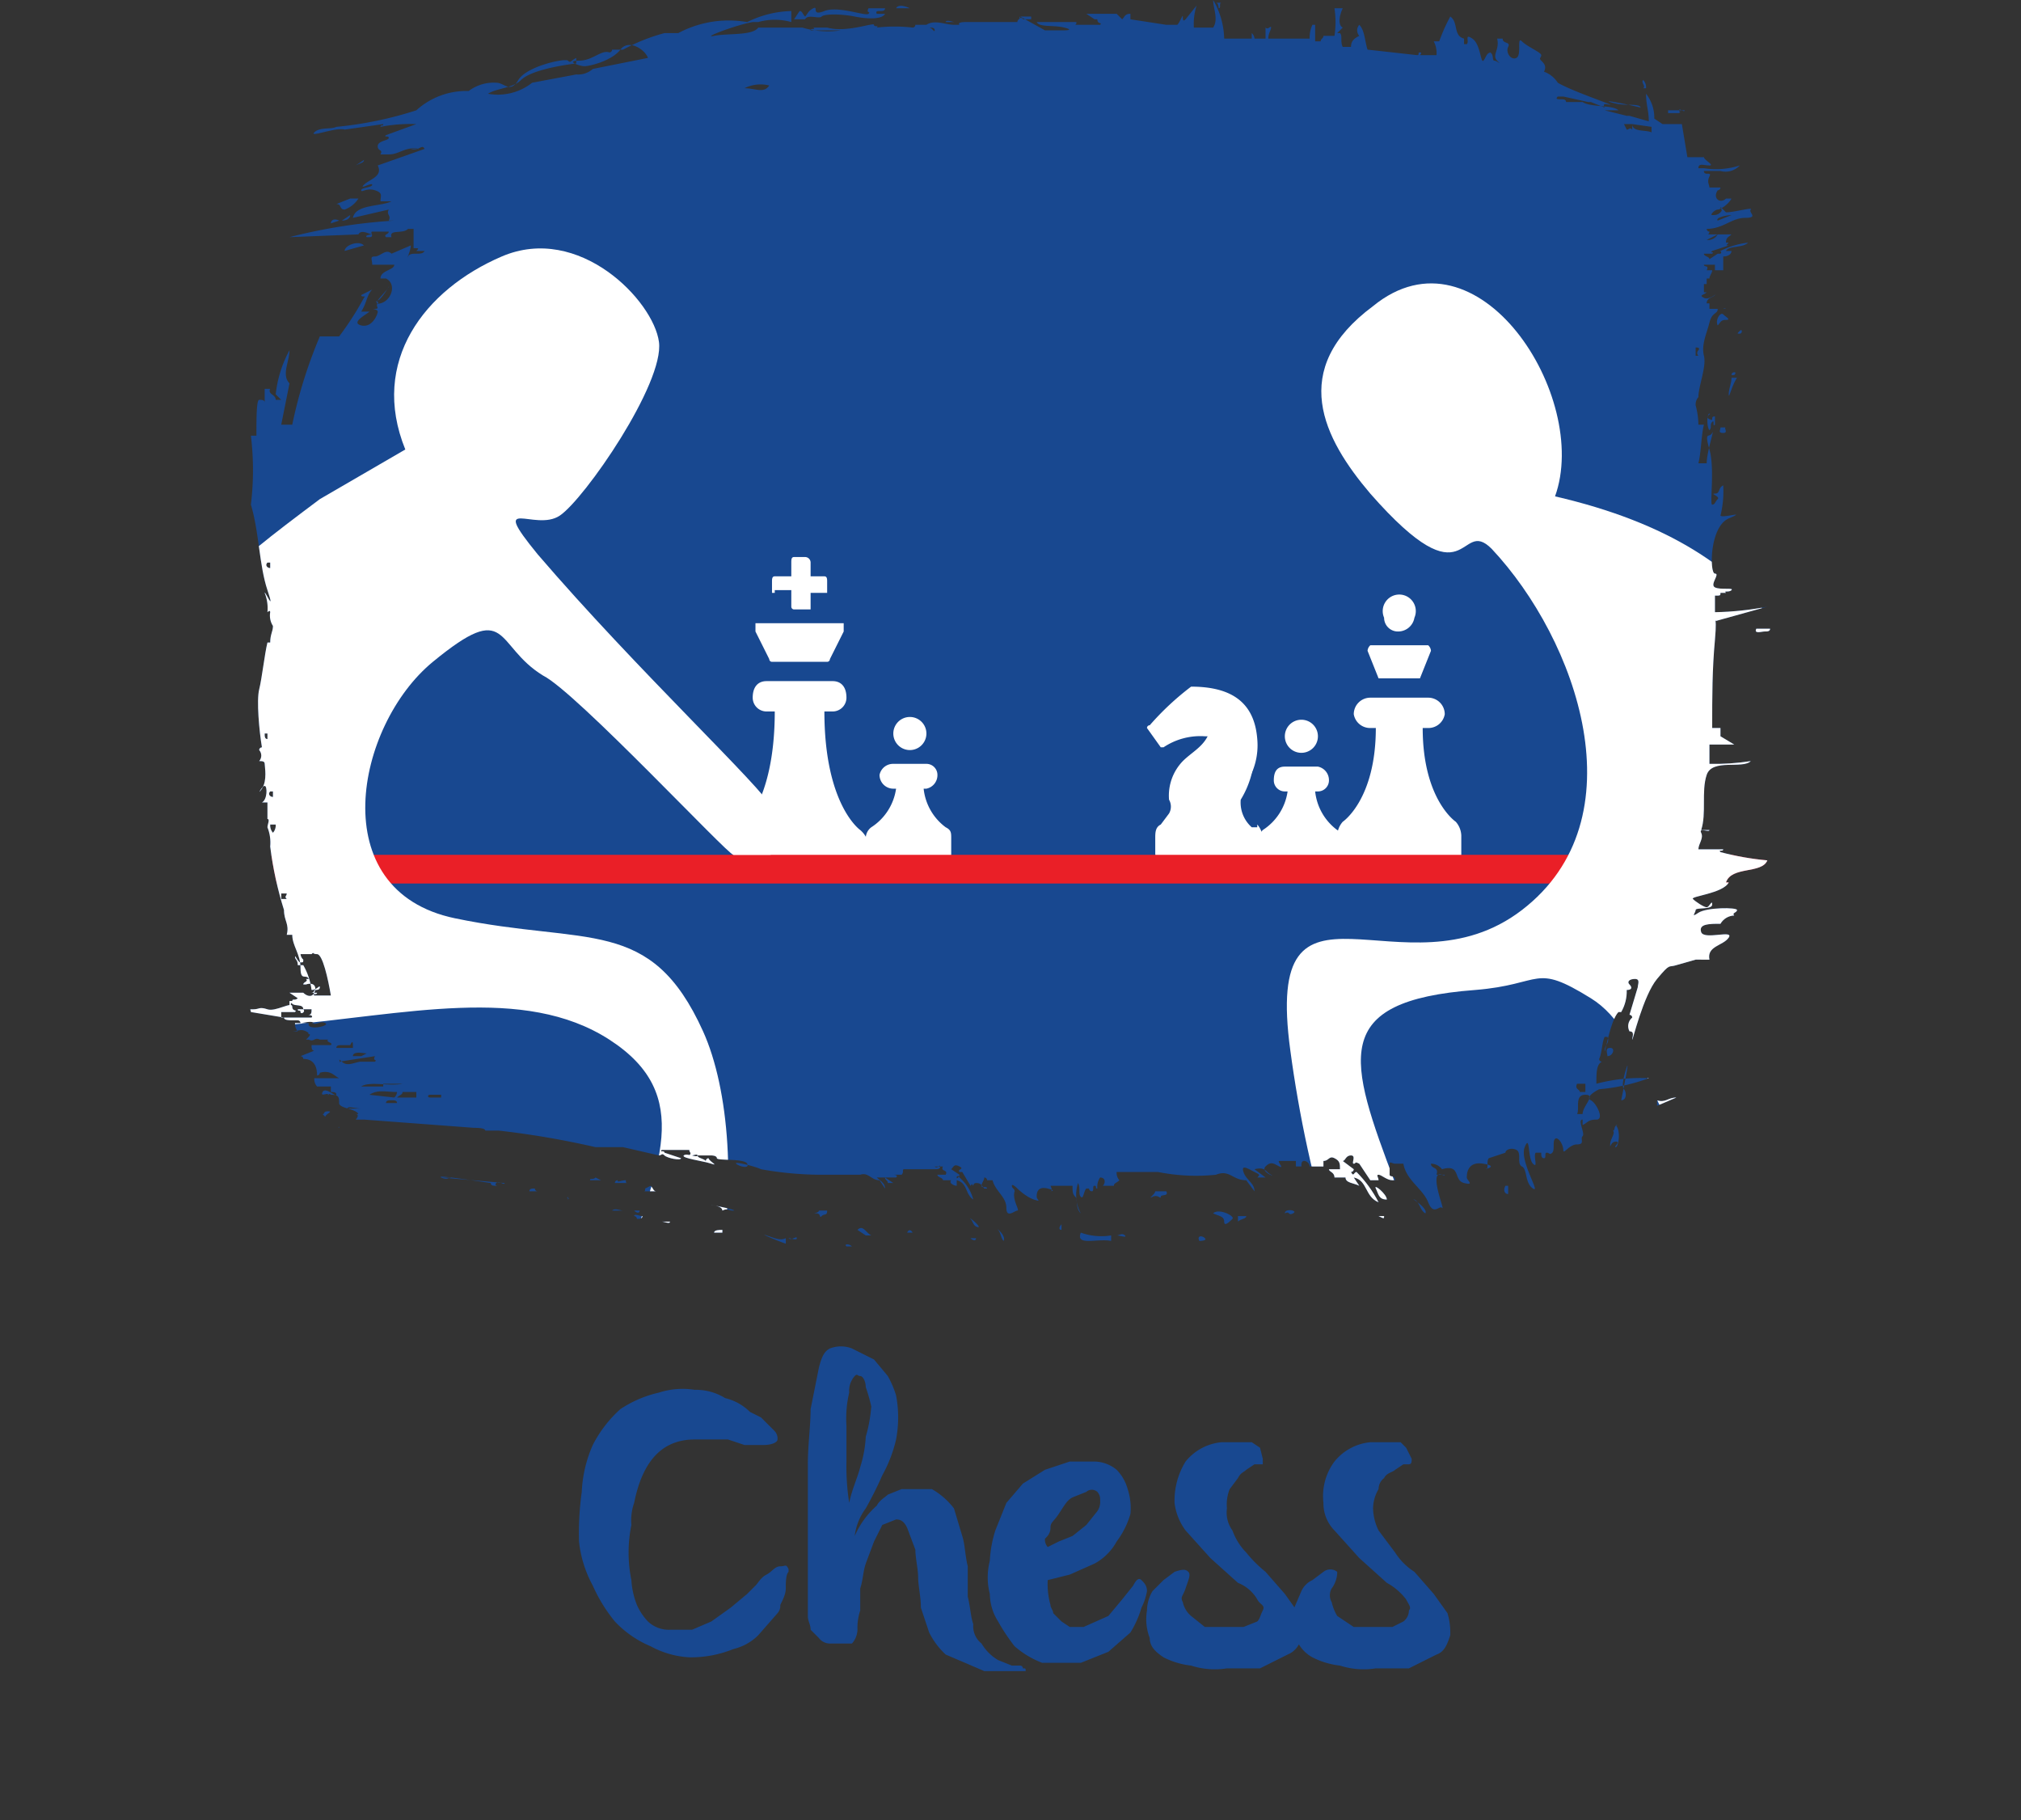 <?xml version="1.0" encoding="UTF-8"?>
<svg xmlns="http://www.w3.org/2000/svg" xmlns:xlink="http://www.w3.org/1999/xlink" id="Layer_1" data-name="Layer 1" viewBox="0 0 73.3 66">
  <rect x="0" y="0" width="73.3" height="66" fill="#333333" stroke="none"/>
  <defs>
    <style>.cls-1{fill:none;clip-rule:evenodd;}.cls-2,.cls-7{fill:#184890;}.cls-2,.cls-4{fill-rule:evenodd;}.cls-3{clip-path:url(#clip-path);}.cls-4,.cls-6{fill:#fff;}.cls-5{fill:#ea1f27;}</style>
    <clipPath id="clip-path">
      <path class="cls-1" d="M42.3,43.2c.1.2-.2.1-.2.2s-.1-.1-.3,0,.1-.1.1-.2Zm9.4.8c-.2-.1-.2-.4-.4-.5S51.8,43.8,51.7,44Zm-1.4-.5c-.3,0-.3-.2-.4-.4S50.3,43.3,50.3,43.5Zm7.1-3.1h-.2c.1-.2-.1-.7.3-.7S57.4,40.1,57.4,40.4Zm.1-1.1v.3h-.2c0-.1-.2-.1-.1-.3Zm.8-1c0-.1-.1-.3.1-.3S58.5,38.3,58.3,38.3ZM9.8,20.4v.2c-.1,0-.2-.1-.1-.2Zm53.9,2.4c-.1.2.2.1.3.1s.2,0,.2-.1ZM60.1,39.9v.2l.7-.3C60.5,39.8,60.4,40,60.1,39.9ZM58.5,41c.1.1-.1.3-.1.5s0-.1.2-.1-.1.2,0,.2.2-.6,0-.8h.1C58.5,40.8,58.6,41,58.5,41ZM13.2,5.8l-.3.2C13.1,5.9,13.2,5.9,13.2,5.8ZM27.9,3.1c-.2.3-.5.1-.9.1A1.3,1.3,0,0,1,27.9,3.1ZM62,15.6c.1-.1,0-.2.1-.3s0,.2.1.1v-.3c-.2,0,0,.2-.2.1s.1-.2,0-.2S61.9,15.5,62,15.6ZM58.8,39.9c.2,0,.2-.3.1-.4s0-.5.1-.8S58.9,39.4,58.8,39.9ZM54.6,43c-.1.2,0,.3.1.3V43Zm-4.4,1.1H50C50.2,44.2,50.2,44.2,50.2,44.1ZM46.6,44c.2-.1.1.1.3,0S46.6,43.8,46.6,44Zm-1.4.1h-.3v.2C45,44.2,45.2,44.2,45.2,44.1ZM44,44c.2.1.4.1.4.3s.2,0,.3-.1S44.2,43.8,44,44Zm-.5,1s.3,0,.2-.1S43.4,44.8,43.5,45Zm-3-.2h0c.1,0,.4.1.3,0S40.6,44.8,40.5,44.8Zm-.2.2v-.2a2.2,2.2,0,0,1-1.1-.1C39,45.2,39.8,44.9,40.3,45ZM34.3.8h.3C34.6.8,34.3.7,34.3.8ZM32.5.3H33C33,.3,32.6.1,32.5.3ZM29.2.6c-.1-.1-.1-.2-.2-.2l-.2.3h.4c.1-.2.5,0,.6-.1s.7-.1,1.2,0,1,.1,1.1-.1h-.3c-.1-.2.3,0,.3-.2h-.6c-.1.2.1.1,0,.2S30.4.2,29.9.4s-.2-.2-.4-.1S29.3.5,29.2.6ZM12.5,9.1l.7-.2C13,8.7,12.5,8.9,12.5,9.1Zm.2-1.3-.3.2C12.6,8,12.7,7.9,12.7,7.8Zm.3-.6h-.3l-.5.2c.2,0,.1.2.3.2A1,1,0,0,0,13,7.2Zm7.6,36.2c-.1.1.1,0,0,.1h0ZM11,36.6h-.2c0,.1.1,0,.1.1S11.1,36.7,11,36.6Zm19,7.3c0,.2-.1.1-.2.2s0-.1-.2-.1.1,0,.1-.1ZM36.4,45c-.1-.1-.1-.3-.2-.4S36.5,44.8,36.4,45Zm-.9-.5c-.2,0-.2-.2-.3-.3S35.5,44.4,35.5,44.5ZM23.6,43c.1.1.1.2.2.2h-.5c.1,0,.1,0,.1-.1Zm-1.3,0Zm.4-.2c0,.1,0,.1.1.1h-.5a.1.1,0,0,1,.1-.1C22.4,42.9,22.5,42.8,22.7,42.8Zm-.9,0h-.4c0-.1.1,0,.2-.1Zm-9.5-2c0,.1,0,.1-.1.1h.1Zm-.6-.4h0c.1,0,0-.1.2-.1s-.1.1-.1.2Zm.9-.2c0-.1.3,0,.5,0Zm1.8-.2H14c0-.1.1-.1.2-.1S14.4,39.9,14.4,40Zm-1-.3h0c.3-.2.6-.1,1-.1a.3.3,0,0,1-.1.2Zm1.7.1h-.7c.1-.1.2-.1.2-.2h.5Zm.9,0h-.4c-.1,0-.1-.1,0-.1H16Zm.6-.1Zm-2.7-.3h-.8c.3-.2,1,0,1.5-.1h-.7Zm.8-.2h0Zm-1.1-.7h-.5c-.2,0-.5.2-.7,0s0,.1-.1,0h0l1.3-.2C13.5,38.5,13.7,38.4,13.6,38.5Zm-.5-.2h-.3c0-.2.4-.1.5-.1Zm-.3-.3h-.6c0-.1.1-.1.2-.1h.3C12.8,37.7,12.8,37.8,12.8,38Zm-1.5-3.4c.1-.1,0,0,.2,0s.4.9.5,1.5h-.6c-.1-.1.1,0,.1-.1h-.2a.1.1,0,0,0,.1-.1c.1,0,.2,0,.2-.1s-.1.1-.3.1a2.4,2.4,0,0,0-.3-.9h-.2c0-.2-.1-.2-.1-.3s.1.2.2.2.1,0,.1-.1a.3.3,0,0,1-.1-.2H11Zm-.9-2.2c0,.1-.1.1,0,.2h-.2v-.2ZM10,29.9a.4.4,0,0,1-.1.3.4.4,0,0,1-.1-.3Zm-.1-1.2v.2c-.1,0-.2-.1-.1-.2Zm-.2-2.1v.2c-.1,0-.1-.1-.1-.2ZM38.5,44.4c-.1.1-.1.2,0,.2v-.2Zm-3.1.5h-.2C35.3,45,35.4,45,35.4,44.9Zm-2.5-.2h.2S33,44.5,32.9,44.7Zm-1,0h0Zm-.8-.1.3.2h.2C31.4,44.7,31.3,44.4,31.1,44.6Zm-.4.6h.2C30.8,45.1,30.6,45.1,30.7,45.2Zm-2.1-.3h0c.1,0,.3.1.3,0S28.7,45,28.6,44.9Zm-.1.2v-.2c-.2.1-.4,0-.7-.1S28.2,45,28.5,45.1Zm-2.3-.5c-.1,0-.3,0-.3.1h.3Zm0-.7c.2-.1.2,0,.4,0s-.7-.2-.8-.2S26.2,43.7,26.2,43.9Zm-1.9.4H24C24.1,44.3,24.3,44.4,24.3,44.3Zm-1.1-.4H23C23.1,44,23.2,44,23.2,43.9Zm.1.2c-.1,0-.3-.1-.3,0a.1.1,0,0,1,.1.1C23.2,44.2,23.3,44.2,23.3,44.1Zm-1.1-.2h.4C22.5,43.9,22.3,43.8,22.2,43.9Zm-2.8-.8c-.1,0-.2,0-.2.1h.3A.1.1,0,0,1,19.4,43.1Zm-.9-.1h.4C18.9,43,18.7,43,18.5,43Zm-.7-.1c0,.1.1.1.2.1s-.1,0,0-.1.3.1.3,0L16,42.7h.4c-.1,0-.2.1-.4,0S17.1,42.8,17.8,42.9ZM44.2.3c.1,0,0-.2.1-.2h-.2C44.1.1,44.2.1,44.2.3ZM59.6,3.2h.1a.4.4,0,0,0-.1-.3C59.5,3,59.7,3.1,59.6,3.2Zm.9.9h.4c.1-.1,0,0,0-.1s.2.1.2,0h-.6ZM33.7,1c.1,0,.2,0,.2.1S33.8,1,33.7,1ZM42.9.8ZM61.5,14.7a.4.4,0,0,1,.1-.3c0-.4.3-1.1.2-1.5s.1-.8.2-1.2.3-.3.3-.5H62V11h-.1c0-.2.2-.2.3-.3s-.2.2-.4.1,0-.1.1-.2h-.1v-.3h.1v-.2H62c0-.1.1-.2.1-.3h-.2c.1-.2-.1-.1-.1-.2h.4v.2h.3V9.3c.2,0,.3-.1.3-.2h-.2c.1-.2.6-.1.8-.3a2.9,2.9,0,0,0-1,.3c-.1,0,.1,0,0,.1h-.1l-.3.2c0-.1-.2-.1-.2-.2h.3c.1-.1-.1,0,0-.1l.6-.2c-.1,0-.1,0,0-.1h-.1c0-.2.1-.2.2-.3H62c-.1,0,0,0,0-.1a.1.1,0,0,1-.1-.1c.6,0,.9-.4,1.4-.4s.1-.2.2-.3-.6.1-.9.1l-.2-.2c0,.1.1.1,0,.2s-.2.1-.3.1.1-.2.2-.2.4-.2.5-.4h-.2c-.2.2-.5,0-.3-.3a.1.1,0,0,0,.1-.1H62c0-.1-.1-.2,0-.4s-.2,0-.2-.2h.6a.7.7,0,0,0,.7-.2,2.8,2.8,0,0,1-1.3.1h-.2c0-.2.2-.1.4-.1s-.2-.2-.2-.3h-.6L61,4.5h-.7L60,4.3a1.4,1.4,0,0,0-.3-.9c0,.4.1.6.1,1l-.7-.2H59l-.8-.2h.5c-.2-.2-1-.1-1.3-.3h-.6c0-.1-.1-.1-.2-.1s-.2,0-.1-.1h.2l.9.2h.1l.5.2c-.1-.2.1-.1.2-.1S57,3.3,56.5,3a1,1,0,0,0-.5-.4c.1-.2,0-.3-.1-.4s0-.1,0-.2-.5-.3-.7-.5,0,.5-.2.6-.4-.2-.3-.4-.2-.1-.2-.3h-.2c.1.4-.2.6,0,.8s0,0-.1,0,0-.3-.2-.3h.1c-.2,0-.2.2-.3.3s-.1-.6-.4-.8-.1.1-.2.2h-.1V1.4c-.4-.1-.2-.6-.5-.8a6.3,6.3,0,0,0-.4.9H52a.9.9,0,0,1,.1.5h-.6s.1-.1,0-.1,0,.1-.1.1l-1.8-.2c-.1-.3-.1-.7-.3-.9a.3.3,0,0,0,0,.4c-.2.1-.3.2-.3.4h-.3c-.1-.2,0-.4-.1-.5h-.1l.2-.2c-.2-.1-.1-.5,0-.7h-.3a3.3,3.3,0,0,1,0,1H48c0,.1-.1.1-.1.2h-.2V.9h-.1a1.1,1.1,0,0,0-.1.5H46c0-.2.1-.3.1-.4s-.1.1-.2,0v.4h-.4a.3.3,0,0,0-.1-.2v.2h-1A2.9,2.9,0,0,0,44,0c0,.3.2.7,0,1h-.7a2.2,2.2,0,0,1,.1-.8L43,.7h0c-.1.1-.1,0-.1-.1s-.1.2-.2.3h-.4L41,.7V.5c-.2,0-.2.1-.3.2L40.5.5H39.4l.3.2h.1c0,.2.2.1.1.2H39s.1-.1,0-.1H37.6c.1.2.6.1,1,.2s0,.1,0,.1h-.7L37,.6c0,.1-.1.1-.1.2H35s-.3,0-.2.1h-.2c-.3,0-.7-.2-1,0h-.4a.1.1,0,0,1-.1.1,5.7,5.7,0,0,0-1.3,0c.1-.1-.1,0-.1-.1s-1,.3-1.7.1h-.5c.1.1-.1,0-.1.1h1.1A3.2,3.2,0,0,1,29.1,1H27.5c-.2.3-1.1.2-1.6.3s.8-.4,1.4-.5h.2A2.2,2.2,0,0,1,28.7.8V.4a3.8,3.8,0,0,0-1.6.4,3.9,3.9,0,0,0-2.5.4h-.5a6.7,6.7,0,0,0-1.5.6h-.4a.1.1,0,0,1-.1.1c-.3-.1-.6.3-1.1.3s0,.2.2.2,1-.2,1.3-.6.9,0,1,.3l-2,.4a.8.8,0,0,1-.6.2L19.3,3a2,2,0,0,1-1.6.4c.3-.2.9-.2,1.2-.5s1.2-.5,2-.6V2.1c-.2.1-.2.2-.3.1s-1.5.2-1.8.7-.5.1-.8.1h0a1.5,1.5,0,0,0-1,.3,2.7,2.7,0,0,0-1.9.7,13.6,13.6,0,0,1-2.9.6c-.2.1-.6,0-.8.2s.8-.2,1.1-.1l1.4-.2c0,.1-.1,0-.1.1a5.7,5.7,0,0,1,1.3-.1L14,4.9c-.1.1.1,0,.1.1s-.4.1-.4.3.2.1.1.3h.3c.4,0,.6-.3,1.1-.2h-.3c.3.1.4-.2.5,0L13.7,6c.2.4-.3.5-.5.7s.3-.1.3,0-.4.1-.4.2.2-.1.5,0,.2.2.2.4h.4c-.4.2-1.3.1-1.4.6l1.3-.3c-.1.2.1.2,0,.4h.2a20.2,20.2,0,0,0-3.8.6L13,8.5c.1-.2.4,0,.5,0s-.3,0-.2.1h.1c.2,0,0-.2.1-.2h.6c0,.1-.2.1-.1.2h.2c-.1-.3.4-.1.6-.3H15V9c.2,0,.2,0,.1.1h.3c-.1.2-.5,0-.6.2s.1-.2.1-.4l-.7.3c-.2-.2-.4.1-.6.1s-.1.1-.1.3h.8c0,.2-.5.2-.5.5H14c.4.2.2.8-.2.9s.2-.4.3-.6-.2.4-.4.5.1,0,0,.1.1.2-.1.2.1,0,.1.1-.2.6-.6.5.2-.4.3-.5h-.3c.2-.3.2-.6.4-.8l-.4.2c0,.1.2,0,.1.1a11,11,0,0,1-.9,1.4h-.7a17,17,0,0,0-1,3.2h-.4l.3-1.5c-.3-.3,0-.8,0-1.2a4.3,4.3,0,0,0-.5,1.6l.2.2H10c0-.2-.3-.2-.2-.4H9.6v.5c0-.1-.1-.1-.2-.1s-.1.7-.1,1.3H9.1a10.4,10.4,0,0,1,0,2.5c.3,1,.3,2.2.6,3.1s-.1,0-.1.1a1.5,1.5,0,0,1,.1.7s.1-.1.1,0a.7.7,0,0,0,.1.5c0,.2-.1.3-.1.6H9.7c-.1.4-.2,1.3-.3,1.7s0,1.5.1,2.1a.1.1,0,0,0-.1.1.3.3,0,0,1,0,.4c.1,0,.2,0,.2.1s.1.6-.1.9,0-.1.1-.1.1.5-.1.6h.2v.6c.1,0,0,.2,0,.3a1.5,1.5,0,0,1,.1.7,13.2,13.2,0,0,0,.5,2.3c0,.4.2.5.1.9h.2c0,.4.3.7.3,1.2s.2.2.3.4h-.1c.1.1-.1.1-.1.2h.1c.3-.1.4.1.3.3s-.3.1-.4,0h-.5l.3.2c-.1.1-.2,0-.2.1h-.1v.2c.1,0,0-.2.1-.1s.4,0,.4.2h.3c0,.1,0,.2-.1.2s.2,0,.1.1H10.2v-.2h.5c.1-.1-.1,0-.1-.2s-.6.2-.9.1-.3,0-.5,0-.1,0-.1.1l1.2.2c0,.1.2.1.3.1h.2a.1.1,0,0,1,.1.1c.1,0,.4-.1.5,0h-.1c.2.1.3-.1.5,0s-.7.3-.6,0h-.5a.4.4,0,0,0,.1.3h-.2c.2,0,.3-.1.5,0s0,.1.1.1,0,.1-.1.2h.1c.2.1.2-.1.4,0h.3c-.1.1.2.1.1.2h-.7c0,.1,0,.2.1.2l-.5.2a.1.1,0,0,1,.1.1c.4,0,.5.3.5.6a.1.1,0,0,0,.1-.1c.4-.1.5.1.7.2h-.9a.4.4,0,0,0,.1.3H12v.2c.1,0,.2,0,.2.1s-.4-.3-.5-.1.2,0,.2.1,0-.1.1,0h0c.3,0,.3.1.3.3s.6.2.7.4h-.1c.1,0,.1.1,0,.2h.3l4,.3c.1,0,.4,0,.4.1h.5a31.7,31.7,0,0,1,3.5.6h1l1.3.3c.1,0,.1-.1.2,0s.6.2.6.1l-.6-.2c0-.1-.2,0-.1-.1h1c0,.1.1.1,0,.2s.3-.1.3,0-.4-.1-.5,0,.7.2,1,.3-.1-.1-.1-.2a.1.1,0,0,0-.1.1c-.1-.1-.3-.1-.3-.2h.5s.2,0,.2.1,1,0,1.1.2-.3.1-.4,0,.7.1.9.2a12.5,12.5,0,0,0,2.1.2h1.5c.3-.1.4.2.7.2l.2.3c0-.2-.2-.3-.3-.4h.3c0,.1.1.1.1.2h.2l-.3-.2h.4c.1-.1-.1-.1-.1-.1h.3c.1-.1,0-.2.1-.2h1.1c.1,0,.2,0,.2-.1s-.1.1-.2,0h.3c-.1.2.2.1.1.3H34c0,.1.2.1.2.2h.3c-.1.1.1.2.2.2v-.2c.4.1.3.5.6.7a1.6,1.6,0,0,0-.5-.8c0-.1-.1.1-.1,0s.1,0,.1-.1l-.3-.2c.1-.1.1-.2.3-.1s-.1.1,0,.2h.1l.3.5c.1-.1,0-.1.1,0a.1.1,0,0,1,.1-.1c.2,0,.2.1.3.2h.1c0-.1-.2,0-.2-.1s.1-.2.1-.3a.1.1,0,0,1,.1.1h.2c.1.4.5.6.5,1s.3.1.4.1-.2-.4-.1-.7h0c0-.1-.1-.1-.1-.2s.2.1.2.1.3.3.6.4.1,0,.1-.1,0-.4.4-.3,0,.1.1.1,0-.2,0-.2h.8c0,.2,0,.3.1.4s0,.4.2.6a1.4,1.4,0,0,1-.1-1.1c.1.2,0,.4.1.5s.1-.2.2-.3h.1a.1.1,0,0,0,.1.1c.1,0,0-.2.1-.2s0,.1.1.1a.6.6,0,0,1,.1-.4c.2,0,.2.2.1.3h.4c0-.1.1-.1.2-.2a.4.4,0,0,1-.1-.3h1.5a7,7,0,0,0,2.1.1c.5-.2.6.2,1.1.2l.3.4c0-.3-.3-.4-.4-.7s.2-.1.4,0,.2.1.1.2h.3l-.4-.3c.4-.1.4.1.6.2s-.4-.1-.2-.3.3-.1.5,0-.1-.2,0-.2h.6v.2h.2c0-.1,0-.2.1-.2s.2.1.2.2H48v-.2c.2,0,.2-.2.4-.1s.2.2.2.4h-.4c0,.1.2.1.2.3h.4c0,.2.3.2.5.3l-.2-.3c.5.1.4.7.9.9a4.4,4.4,0,0,0-.8-1.1c-.1,0-.1.2-.2,0a.1.1,0,0,0,.1-.1l-.4-.3c.1,0,.1-.2.3-.2s0,.3.1.3,0-.1.2,0l.4.6H50c0-.1-.1-.2,0-.2s.3.2.5.2h.1c0-.2-.2-.1-.2-.2s0-.3,0-.4.1,0,.2,0h.3c.1.6.7.9.9,1.4s.4.1.5.2-.2-.6-.2-1,.3-.1.3-.2h-.3c.1-.3-.2-.2-.2-.4a.5.5,0,0,1,.4.2c.7-.2.4.4.8.5s.1-.1.1-.2,0-.6.6-.5,0,.2.1.2,0-.3.1-.4l.6-.2c0-.1.2-.2.4-.1s0,.5.2.6.1.6.4.8-.5-1-.3-1.5.1.4.3.6,0-.3.1-.4h.2c0,.1,0,.2.1.2s0-.2.1-.2.1.1.2,0,0-.4.1-.5.3.2.3.4.2-.2.5-.2.1-.2.2-.3-.2-.6,0-.6v.2c.2-.1.2-.2.5-.2s0-.6-.2-.7.1-.3.3-.4a6.9,6.9,0,0,0,1.8-.4,6.2,6.2,0,0,0-1.9.2c0-.4,0-.7.2-.8a.1.1,0,0,1-.1-.1c.1-.2.1-.6.2-.8h.1c.1.2-.1.3-.1.5s.2-1.1.5-1.4h.1a1.5,1.5,0,0,0,.2-.8c.2,0,.2-.1.1-.2s0-.2.2-.2.1.2.1.3l-.3,1a.1.1,0,0,1,.1.1.4.4,0,0,0-.1.5c.2,0,.1.2.1.3s.4-1.6.9-2.2.4-.4.7-.5l.7-.2H62c-.1-.5.5-.5.7-.8s-.9.1-1-.2.3-.3.7-.3a.6.6,0,0,1,.5-.3c-.1-.1.1-.1.1-.2s-1.1-.1-1.4.1-.1,0-.1-.1.6,0,.6-.2-.1.1-.2.1-.4-.2-.5-.3,1.1-.2,1.3-.6h-.1c.2-.6,1.3-.3,1.5-.8a10.1,10.1,0,0,1-1.7-.3c-.1-.1.1,0,.1-.1h-.9c0-.2.2-.4.1-.6s.3,0,.3-.1h-.3c.2-.6,0-1.4.2-2s1.3-.2,1.6-.5a8.6,8.6,0,0,1-1.5.1v-.7h.9l-.5-.3v-.3h-.3c0-1.2,0-2.1.1-3.2s-.1-.6.1-.7l1.8-.5a11.1,11.1,0,0,1-1.9.2V21.6c.2,0,.2,0,.2-.1h.2c-.1-.1.1,0,.2-.1s-.4,0-.6-.1.2-.5,0-.5-.2-1.7.5-2-.2,0-.3-.1a3.7,3.7,0,0,0,.1-1.1c-.2.1-.1.3-.3.3s.2.1.1.2-.1.2-.2.2.1-1.3-.1-2,0-.4.1-.6-.2.7-.2,1.1h-.3c.1-.4.1-1,.2-1.4h-.2A2.8,2.8,0,0,0,61.5,14.7Zm0-2.1c.2,0,.1.1.1.1s-.1.1,0,.2h-.1Zm1.3-4.8-.5.2C62.2,7.9,62.6,7.8,62.8,7.8Zm-.5.7a.4.4,0,0,1-.4.2ZM59.9,4.6v.2c-.2-.1-.7,0-.7-.3Zm-1-.1h.3v.2c-.1-.1-.1,0-.2,0ZM58,4h0ZM37.4.6H37c-.1.1.1,0,.1.1h.3ZM59.5,3.9c0-.1-.3-.1-.4-.1s-.4,0-.7-.1S59.1,3.8,59.5,3.9Zm2.6,2.4h0Zm.7,2.3h0Zm-.4,1.8h0Zm.1.8h.1A.1.1,0,0,0,62.5,11.2Zm-.2.6c.1-.1.1-.2.3-.2s0-.1-.1-.2S62.2,11.6,62.3,11.8Zm.8.3c.1,0,.1-.2,0-.1S63,12.1,63.1,12.1Zm-.3,1.5h.1s.1-.1,0-.1S62.8,13.6,62.8,13.6Zm.2.1h-.2c0,.2-.1.4-.1.6S62.8,14,63,13.7Zm-.6,1.8c0,.1-.1.2.1.2s0-.2.1-.2ZM12.3,8c-.2-.1-.3,0-.3.1Z"></path>
    </clipPath>
  </defs>
  <path class="cls-2" d="M42.3,43.2c.1.2-.2.1-.2.2s-.1-.1-.3,0,.1-.1.1-.2Zm9.4.8c-.2-.1-.2-.4-.4-.5S51.8,43.8,51.7,44Zm-1.4-.5c-.3,0-.3-.2-.4-.4S50.3,43.3,50.3,43.5Zm7.1-3.1h-.2c.1-.2-.1-.7.3-.7S57.4,40.1,57.4,40.4Zm.1-1.1v.3h-.2c0-.1-.2-.1-.1-.3Zm.8-1c0-.1-.1-.3.1-.3S58.5,38.3,58.3,38.3ZM9.8,20.4v.2c-.1,0-.2-.1-.1-.2Zm53.9,2.4c-.1.2.2.1.3.1s.2,0,.2-.1ZM60.1,39.9v.2l.7-.3C60.5,39.8,60.4,40,60.1,39.9ZM58.5,41c.1.1-.1.3-.1.5s0-.1.2-.1-.1.2,0,.2.2-.6,0-.8h.1C58.5,40.8,58.6,41,58.5,41ZM13.2,5.8l-.3.2C13.1,5.9,13.2,5.9,13.2,5.8ZM27.9,3.1c-.2.3-.5.1-.9.1A1.3,1.3,0,0,1,27.9,3.1ZM62,15.6c.1-.1,0-.2.1-.3s0,.2.1.1v-.3c-.2,0,0,.2-.2.1s.1-.2,0-.2S61.9,15.5,62,15.6ZM58.8,39.9c.2,0,.2-.3.1-.4s0-.5.1-.8S58.9,39.4,58.8,39.9ZM54.6,43c-.1.2,0,.3.1.3V43Zm-4.4,1.1H50C50.2,44.2,50.2,44.2,50.2,44.1ZM46.6,44c.2-.1.1.1.3,0S46.6,43.8,46.6,44Zm-1.4.1h-.3v.2C45,44.2,45.2,44.2,45.2,44.1ZM44,44c.2.1.4.1.4.3s.2,0,.3-.1S44.2,43.8,44,44Zm-.5,1s.3,0,.2-.1S43.4,44.8,43.5,45Zm-3-.2h0c.1,0,.4.1.3,0S40.6,44.8,40.5,44.8Zm-.2.2v-.2a2.2,2.2,0,0,1-1.1-.1C39,45.2,39.8,44.9,40.3,45ZM34.3.8h.3C34.6.8,34.3.7,34.3.8ZM32.5.3H33C33,.3,32.6.1,32.5.3ZM29.2.6c-.1-.1-.1-.2-.2-.2l-.2.3h.4c.1-.2.5,0,.6-.1s.7-.1,1.2,0,1,.1,1.1-.1h-.3c-.1-.2.3,0,.3-.2h-.6c-.1.2.1.1,0,.2S30.4.2,29.9.4s-.2-.2-.4-.1S29.3.5,29.2.6ZM12.5,9.1l.7-.2C13,8.7,12.5,8.9,12.5,9.1Zm.2-1.3-.3.2C12.6,8,12.7,7.9,12.7,7.8Zm.3-.6h-.3l-.5.2c.2,0,.1.2.3.2A1,1,0,0,0,13,7.2Zm7.6,36.2c-.1.1.1,0,0,.1h0ZM11,36.6h-.2c0,.1.1,0,.1.1S11.1,36.7,11,36.6Zm19,7.3c0,.2-.1.1-.2.2s0-.1-.2-.1.1,0,.1-.1ZM36.4,45c-.1-.1-.1-.3-.2-.4S36.5,44.8,36.4,45Zm-.9-.5c-.2,0-.2-.2-.3-.3S35.5,44.4,35.5,44.5ZM23.6,43c.1.1.1.2.2.2h-.5c.1,0,.1,0,.1-.1Zm-1.3,0Zm.4-.2c0,.1,0,.1.1.1h-.5a.1.1,0,0,1,.1-.1C22.4,42.9,22.5,42.8,22.7,42.8Zm-.9,0h-.4c0-.1.1,0,.2-.1Zm-9.5-2c0,.1,0,.1-.1.1h.1Zm-.6-.4h0c.1,0,0-.1.2-.1s-.1.1-.1.2Zm.9-.2c0-.1.3,0,.5,0Zm1.8-.2H14c0-.1.1-.1.2-.1S14.4,39.9,14.4,40Zm-1-.3h0c.3-.2.6-.1,1-.1a.3.3,0,0,1-.1.2Zm1.7.1h-.7c.1-.1.2-.1.2-.2h.5Zm.9,0h-.4c-.1,0-.1-.1,0-.1H16Zm.6-.1Zm-2.7-.3h-.8c.3-.2,1,0,1.5-.1h-.7Zm.8-.2h0Zm-1.1-.7h-.5c-.2,0-.5.2-.7,0s0,.1-.1,0h0l1.3-.2C13.5,38.5,13.7,38.4,13.6,38.5Zm-.5-.2h-.3c0-.2.4-.1.5-.1Zm-.3-.3h-.6c0-.1.1-.1.2-.1h.3C12.8,37.7,12.8,37.8,12.8,38Zm-1.5-3.4c.1-.1,0,0,.2,0s.4.9.5,1.5h-.6c-.1-.1.1,0,.1-.1h-.2a.1.1,0,0,0,.1-.1c.1,0,.2,0,.2-.1s-.1.1-.3.1a2.4,2.4,0,0,0-.3-.9h-.2c0-.2-.1-.2-.1-.3s.1.2.2.2.1,0,.1-.1a.3.3,0,0,1-.1-.2H11Zm-.9-2.2c0,.1-.1.1,0,.2h-.2v-.2ZM10,29.9a.4.4,0,0,1-.1.3.4.4,0,0,1-.1-.3Zm-.1-1.2v.2c-.1,0-.2-.1-.1-.2Zm-.2-2.1v.2c-.1,0-.1-.1-.1-.2ZM38.5,44.4c-.1.1-.1.2,0,.2v-.2Zm-3.1.5h-.2C35.3,45,35.4,45,35.4,44.9Zm-2.5-.2h.2S33,44.5,32.9,44.7Zm-1,0h0Zm-.8-.1.3.2h.2C31.4,44.7,31.3,44.4,31.1,44.6Zm-.4.6h.2C30.8,45.1,30.6,45.1,30.7,45.2Zm-2.1-.3h0c.1,0,.3.1.3,0S28.7,45,28.6,44.9Zm-.1.2v-.2c-.2.1-.4,0-.7-.1S28.2,45,28.5,45.1Zm-2.3-.5c-.1,0-.3,0-.3.1h.3Zm0-.7c.2-.1.2,0,.4,0s-.7-.2-.8-.2S26.2,43.7,26.2,43.9Zm-1.9.4H24C24.1,44.3,24.3,44.4,24.3,44.3Zm-1.1-.4H23C23.1,44,23.2,44,23.2,43.9Zm.1.2c-.1,0-.3-.1-.3,0a.1.1,0,0,1,.1.1C23.2,44.2,23.3,44.2,23.3,44.1Zm-1.1-.2h.4C22.5,43.9,22.3,43.8,22.2,43.9Zm-2.8-.8c-.1,0-.2,0-.2.1h.3A.1.1,0,0,1,19.4,43.1Zm-.9-.1h.4C18.9,43,18.7,43,18.5,43Zm-.7-.1c0,.1.1.1.2.1s-.1,0,0-.1.3.1.3,0L16,42.7h.4c-.1,0-.2.1-.4,0S17.1,42.8,17.8,42.9ZM44.2.3c.1,0,0-.2.1-.2h-.2C44.1.1,44.2.1,44.2.3ZM59.6,3.2h.1a.4.4,0,0,0-.1-.3C59.5,3,59.7,3.1,59.6,3.2Zm.9.9h.4c.1-.1,0,0,0-.1s.2.1.2,0h-.6ZM33.7,1c.1,0,.2,0,.2.1S33.8,1,33.7,1ZM42.9.8ZM61.5,14.7a.4.4,0,0,1,.1-.3c0-.4.3-1.1.2-1.5s.1-.8.2-1.2.3-.3.3-.5H62V11h-.1c0-.2.2-.2.3-.3s-.2.2-.4.1,0-.1.1-.2h-.1v-.3h.1v-.2H62c0-.1.1-.2.1-.3h-.2c.1-.2-.1-.1-.1-.2h.4v.2h.3V9.3c.2,0,.3-.1.3-.2h-.2c.1-.2.6-.1.8-.3a2.9,2.9,0,0,0-1,.3c-.1,0,.1,0,0,.1h-.1l-.3.2c0-.1-.2-.1-.2-.2h.3c.1-.1-.1,0,0-.1l.6-.2c-.1,0-.1,0,0-.1h-.1c0-.2.1-.2.2-.3H62c-.1,0,0,0,0-.1a.1.1,0,0,1-.1-.1c.6,0,.9-.4,1.4-.4s.1-.2.2-.3-.6.1-.9.1l-.2-.2c0,.1.1.1,0,.2s-.2.1-.3.1.1-.2.2-.2.4-.2.5-.4h-.2c-.2.2-.5,0-.3-.3a.1.1,0,0,0,.1-.1H62c0-.1-.1-.2,0-.4s-.2,0-.2-.2h.6a.7.7,0,0,0,.7-.2,2.8,2.8,0,0,1-1.3.1h-.2c0-.2.2-.1.4-.1s-.2-.2-.2-.3h-.6L61,4.5h-.7L60,4.3a1.4,1.4,0,0,0-.3-.9c0,.4.1.6.1,1l-.7-.2H59l-.8-.2h.5c-.2-.2-1-.1-1.3-.3h-.6c0-.1-.1-.1-.2-.1s-.2,0-.1-.1h.2l.9.2h.1l.5.2c-.1-.2.1-.1.2-.1S57,3.3,56.5,3a1,1,0,0,0-.5-.4c.1-.2,0-.3-.1-.4s0-.1,0-.2-.5-.3-.7-.5,0,.5-.2.6-.4-.2-.3-.4-.2-.1-.2-.3h-.2c.1.4-.2.6,0,.8s0,0-.1,0,0-.3-.2-.3h.1c-.2,0-.2.2-.3.3s-.1-.6-.4-.8-.1.1-.2.2h-.1V1.4c-.4-.1-.2-.6-.5-.8a6.3,6.3,0,0,0-.4.9H52a.9.9,0,0,1,.1.5h-.6s.1-.1,0-.1,0,.1-.1.1l-1.8-.2c-.1-.3-.1-.7-.3-.9a.3.3,0,0,0,0,.4c-.2.1-.3.2-.3.4h-.3c-.1-.2,0-.4-.1-.5h-.1l.2-.2c-.2-.1-.1-.5,0-.7h-.3a3.3,3.3,0,0,1,0,1H48c0,.1-.1.1-.1.2h-.2V.9h-.1a1.1,1.1,0,0,0-.1.5H46c0-.2.1-.3.1-.4s-.1.1-.2,0v.4h-.4a.3.3,0,0,0-.1-.2v.2h-1A2.9,2.9,0,0,0,44,0c0,.3.2.7,0,1h-.7a2.2,2.2,0,0,1,.1-.8L43,.7h0c-.1.1-.1,0-.1-.1s-.1.2-.2.3h-.4L41,.7V.5c-.2,0-.2.1-.3.2L40.5.5H39.4l.3.2h.1c0,.2.2.1.1.2H39s.1-.1,0-.1H37.6c.1.2.6.1,1,.2s0,.1,0,.1h-.7L37,.6c0,.1-.1.1-.1.2H35s-.3,0-.2.1h-.2c-.3,0-.7-.2-1,0h-.4a.1.1,0,0,1-.1.1,5.7,5.7,0,0,0-1.3,0c.1-.1-.1,0-.1-.1s-1,.3-1.7.1h-.5c.1.1-.1,0-.1.1h1.1A3.2,3.2,0,0,1,29.1,1H27.5c-.2.3-1.1.2-1.6.3s.8-.4,1.4-.5h.2A2.2,2.2,0,0,1,28.7.8V.4a3.8,3.8,0,0,0-1.6.4,3.9,3.9,0,0,0-2.5.4h-.5a6.7,6.7,0,0,0-1.5.6h-.4a.1.1,0,0,1-.1.1c-.3-.1-.6.3-1.1.3s0,.2.2.2,1-.2,1.3-.6.9,0,1,.3l-2,.4a.8.8,0,0,1-.6.2L19.3,3a2,2,0,0,1-1.6.4c.3-.2.9-.2,1.2-.5s1.2-.5,2-.6V2.1c-.2.1-.2.2-.3.1s-1.5.2-1.8.7-.5.1-.8.1h0a1.5,1.5,0,0,0-1,.3,2.7,2.7,0,0,0-1.9.7,13.6,13.6,0,0,1-2.9.6c-.2.1-.6,0-.8.2s.8-.2,1.1-.1l1.4-.2c0,.1-.1,0-.1.1a5.7,5.7,0,0,1,1.3-.1L14,4.9c-.1.1.1,0,.1.1s-.4.1-.4.3.2.1.1.3h.3c.4,0,.6-.3,1.1-.2h-.3c.3.1.4-.2.5,0L13.7,6c.2.4-.3.5-.5.7s.3-.1.3,0-.4.1-.4.2.2-.1.5,0,.2.2.2.4h.4c-.4.2-1.3.1-1.4.6l1.3-.3c-.1.2.1.2,0,.4h.2a20.2,20.2,0,0,0-3.8.6L13,8.5c.1-.2.4,0,.5,0s-.3,0-.2.1h.1c.2,0,0-.2.1-.2h.6c0,.1-.2.1-.1.2h.2c-.1-.3.4-.1.6-.3H15V9c.2,0,.2,0,.1.1h.3c-.1.2-.5,0-.6.2s.1-.2.1-.4l-.7.3c-.2-.2-.4.1-.6.1s-.1.1-.1.3h.8c0,.2-.5.2-.5.5H14c.4.2.2.8-.2.9s.2-.4.3-.6-.2.4-.4.5.1,0,0,.1.1.2-.1.2.1,0,.1.1-.2.6-.6.5.2-.4.3-.5h-.3c.2-.3.2-.6.4-.8l-.4.2c0,.1.2,0,.1.1a11,11,0,0,1-.9,1.4h-.7a17,17,0,0,0-1,3.2h-.4l.3-1.5c-.3-.3,0-.8,0-1.2a4.3,4.3,0,0,0-.5,1.6l.2.2H10c0-.2-.3-.2-.2-.4H9.6v.5c0-.1-.1-.1-.2-.1s-.1.7-.1,1.3H9.1a10.4,10.4,0,0,1,0,2.5c.3,1,.3,2.2.6,3.1s-.1,0-.1.1a1.5,1.5,0,0,1,.1.7s.1-.1.1,0a.7.7,0,0,0,.1.5c0,.2-.1.3-.1.6H9.7c-.1.4-.2,1.3-.3,1.7s0,1.5.1,2.1a.1.1,0,0,0-.1.1.3.3,0,0,1,0,.4c.1,0,.2,0,.2.1s.1.6-.1.9,0-.1.1-.1.1.5-.1.6h.2v.6c.1,0,0,.2,0,.3a1.5,1.5,0,0,1,.1.7,13.2,13.2,0,0,0,.5,2.3c0,.4.2.5.1.9h.2c0,.4.3.7.3,1.2s.2.2.3.4h-.1c.1.1-.1.1-.1.2h.1c.3-.1.4.1.3.3s-.3.1-.4,0h-.5l.3.2c-.1.1-.2,0-.2.1h-.1v.2c.1,0,0-.2.1-.1s.4,0,.4.2h.3c0,.1,0,.2-.1.2s.2,0,.1.1H10.2v-.2h.5c.1-.1-.1,0-.1-.2s-.6.2-.9.1-.3,0-.5,0-.1,0-.1.1l1.2.2c0,.1.2.1.3.1h.2a.1.1,0,0,1,.1.1c.1,0,.4-.1.5,0h-.1c.2.1.3-.1.5,0s-.7.3-.6,0h-.5a.4.4,0,0,0,.1.3h-.2c.2,0,.3-.1.5,0s0,.1.1.1,0,.1-.1.2h.1c.2.1.2-.1.4,0h.3c-.1.1.2.1.1.2h-.7c0,.1,0,.2.1.2l-.5.2a.1.1,0,0,1,.1.1c.4,0,.5.3.5.6a.1.1,0,0,0,.1-.1c.4-.1.5.1.7.2h-.9a.4.4,0,0,0,.1.3H12v.2c.1,0,.2,0,.2.1s-.4-.3-.5-.1.2,0,.2.1,0-.1.1,0h0c.3,0,.3.1.3.3s.6.2.7.4h-.1c.1,0,.1.1,0,.2h.3l4,.3c.1,0,.4,0,.4.1h.5a31.7,31.7,0,0,1,3.5.6h1l1.3.3c.1,0,.1-.1.2,0s.6.2.6.1l-.6-.2c0-.1-.2,0-.1-.1h1c0,.1.1.1,0,.2s.3-.1.3,0-.4-.1-.5,0,.7.2,1,.3-.1-.1-.1-.2a.1.1,0,0,0-.1.1c-.1-.1-.3-.1-.3-.2h.5s.2,0,.2.1,1,0,1.1.2-.3.1-.4,0,.7.1.9.2a12.5,12.5,0,0,0,2.1.2h1.5c.3-.1.4.2.7.2l.2.3c0-.2-.2-.3-.3-.4h.3c0,.1.1.1.1.2h.2l-.3-.2h.4c.1-.1-.1-.1-.1-.1h.3c.1-.1,0-.2.1-.2h1.1c.1,0,.2,0,.2-.1s-.1.1-.2,0h.3c-.1.2.2.1.1.3H34c0,.1.2.1.2.2h.3c-.1.1.1.2.2.2v-.2c.4.1.3.5.6.7a1.6,1.6,0,0,0-.5-.8c0-.1-.1.1-.1,0s.1,0,.1-.1l-.3-.2c.1-.1.1-.2.3-.1s-.1.1,0,.2h.1l.3.5c.1-.1,0-.1.1,0a.1.1,0,0,1,.1-.1c.2,0,.2.1.3.2h.1c0-.1-.2,0-.2-.1s.1-.2.1-.3a.1.1,0,0,1,.1.1h.2c.1.4.5.6.5,1s.3.1.4.1-.2-.4-.1-.7h0c0-.1-.1-.1-.1-.2s.2.1.2.1.3.3.6.4.1,0,.1-.1,0-.4.4-.3,0,.1.1.1,0-.2,0-.2h.8c0,.2,0,.3.1.4s0,.4.2.6a1.4,1.4,0,0,1-.1-1.1c.1.2,0,.4.1.5s.1-.2.2-.3h.1a.1.1,0,0,0,.1.1c.1,0,0-.2.1-.2s0,.1.1.1a.6.6,0,0,1,.1-.4c.2,0,.2.2.1.3h.4c0-.1.1-.1.2-.2a.4.4,0,0,1-.1-.3h1.5a7,7,0,0,0,2.1.1c.5-.2.6.2,1.1.2l.3.4c0-.3-.3-.4-.4-.7s.2-.1.4,0,.2.1.1.2h.3l-.4-.3c.4-.1.4.1.6.2s-.4-.1-.2-.3.3-.1.5,0-.1-.2,0-.2h.6v.2h.2c0-.1,0-.2.1-.2s.2.1.2.2H48v-.2c.2,0,.2-.2.4-.1s.2.2.2.4h-.4c0,.1.2.1.2.3h.4c0,.2.3.2.5.3l-.2-.3c.5.1.4.7.9.9a4.4,4.4,0,0,0-.8-1.1c-.1,0-.1.2-.2,0a.1.1,0,0,0,.1-.1l-.4-.3c.1,0,.1-.2.3-.2s0,.3.1.3,0-.1.2,0l.4.6H50c0-.1-.1-.2,0-.2s.3.2.5.2h.1c0-.2-.2-.1-.2-.2s0-.3,0-.4.1,0,.2,0h.3c.1.6.7.9.9,1.4s.4.1.5.2-.2-.6-.2-1,.3-.1.3-.2h-.3c.1-.3-.2-.2-.2-.4a.5.5,0,0,1,.4.2c.7-.2.4.4.8.5s.1-.1.1-.2,0-.6.6-.5,0,.2.1.2,0-.3.1-.4l.6-.2c0-.1.2-.2.4-.1s0,.5.2.6.1.6.4.8-.5-1-.3-1.5.1.4.3.6,0-.3.1-.4h.2c0,.1,0,.2.1.2s0-.2.1-.2.1.1.2,0,0-.4.1-.5.3.2.3.4.2-.2.5-.2.1-.2.2-.3-.2-.6,0-.6v.2c.2-.1.2-.2.5-.2s0-.6-.2-.7.1-.3.3-.4a6.9,6.9,0,0,0,1.8-.4,6.2,6.2,0,0,0-1.9.2c0-.4,0-.7.2-.8a.1.1,0,0,1-.1-.1c.1-.2.1-.6.2-.8h.1c.1.2-.1.3-.1.5s.2-1.1.5-1.4h.1a1.5,1.5,0,0,0,.2-.8c.2,0,.2-.1.1-.2s0-.2.2-.2.1.2.1.3l-.3,1a.1.1,0,0,1,.1.1.4.4,0,0,0-.1.5c.2,0,.1.2.1.3s.4-1.6.9-2.2.4-.4.7-.5l.7-.2H62c-.1-.5.5-.5.7-.8s-.9.1-1-.2.3-.3.7-.3a.6.6,0,0,1,.5-.3c-.1-.1.1-.1.1-.2s-1.1-.1-1.4.1-.1,0-.1-.1.6,0,.6-.2-.1.1-.2.1-.4-.2-.5-.3,1.1-.2,1.3-.6h-.1c.2-.6,1.3-.3,1.5-.8a10.1,10.1,0,0,1-1.7-.3c-.1-.1.1,0,.1-.1h-.9c0-.2.2-.4.1-.6s.3,0,.3-.1h-.3c.2-.6,0-1.4.2-2s1.3-.2,1.6-.5a8.6,8.6,0,0,1-1.5.1v-.7h.9l-.5-.3v-.3h-.3c0-1.2,0-2.1.1-3.2s-.1-.6.1-.7l1.8-.5a11.1,11.1,0,0,1-1.9.2V21.6c.2,0,.2,0,.2-.1h.2c-.1-.1.1,0,.2-.1s-.4,0-.6-.1.2-.5,0-.5-.2-1.7.5-2-.2,0-.3-.1a3.7,3.7,0,0,0,.1-1.1c-.2.1-.1.3-.3.3s.2.1.1.2-.1.2-.2.2.1-1.3-.1-2,0-.4.1-.6-.2.7-.2,1.1h-.3c.1-.4.1-1,.2-1.4h-.2A2.8,2.8,0,0,0,61.5,14.7Zm0-2.1c.2,0,.1.1.1.1s-.1.1,0,.2h-.1Zm1.3-4.8-.5.2C62.2,7.9,62.6,7.8,62.8,7.8Zm-.5.7a.4.4,0,0,1-.4.2ZM59.9,4.6v.2c-.2-.1-.7,0-.7-.3Zm-1-.1h.3v.2c-.1-.1-.1,0-.2,0ZM58,4h0ZM37.4.6H37c-.1.1.1,0,.1.1h.3ZM59.5,3.9c0-.1-.3-.1-.4-.1s-.4,0-.7-.1S59.1,3.8,59.5,3.9Zm2.6,2.4h0Zm.7,2.3h0Zm-.4,1.8h0Zm.1.8h.1A.1.1,0,0,0,62.5,11.2Zm-.2.6c.1-.1.1-.2.3-.2s0-.1-.1-.2S62.2,11.6,62.3,11.8Zm.8.3c.1,0,.1-.2,0-.1S63,12.1,63.1,12.1Zm-.3,1.5h.1s.1-.1,0-.1S62.8,13.6,62.8,13.6Zm.2.1h-.2c0,.2-.1.4-.1.6S62.8,14,63,13.7Zm-.6,1.8c0,.1-.1.2.1.2s0-.2.1-.2ZM12.3,8c-.2-.1-.3,0-.3.1Z"></path>
  <g class="cls-3">
    <path class="cls-4" d="M53,30.3a.8.8,0,0,0-.2-.5h0s-1.2-.8-1.2-3.4h.2a.6.6,0,0,0,.6-.5.6.6,0,0,0-.6-.6H49.7a.6.6,0,0,0-.6.6.6.6,0,0,0,.6.5h.2c0,2.6-1.2,3.4-1.2,3.4h0a.8.8,0,0,0-.2.5v.3h0V31c0,.2.1.3.2.3h4.1c.1,0,.2-.1.2-.3v-.3h0Z"></path>
    <path class="cls-4" d="M50.7,22.9a.6.6,0,0,0,.6-.5.6.6,0,1,0-1.1,0,.5.5,0,0,0,.5.5"></path>
    <path class="cls-4" d="M50,24.6h1.5l.4-1a.3.3,0,0,0-.1-.2H49.7a.3.3,0,0,0-.1.2Z"></path>
    <path class="cls-4" d="M47.2,27.3a.6.6,0,0,0,0-1.2.6.6,0,1,0,0,1.2"></path>
    <path class="cls-4" d="M48.7,30.5a.4.4,0,0,0-.2-.4h0a2,2,0,0,1-.8-1.4h.1a.4.4,0,0,0,.4-.4.5.5,0,0,0-.4-.5H46.6c-.3,0-.4.2-.4.5a.4.4,0,0,0,.4.4h.1a2,2,0,0,1-.9,1.4h0a.8.8,0,0,0-.2.4v.2h0v.3l.2.2h2.8c.1,0,.1-.1.1-.2v-.3h0Z"></path>
    <path class="cls-4" d="M28.1,21.4h.6V22a.1.1,0,0,0,.1.1h.6v-.6H30v-.4c0-.1,0-.2-.1-.2h-.5v-.5a.2.2,0,0,0-.2-.2h-.4c-.1,0-.1.1-.1.2v.5h-.6c-.1,0-.1.1-.1.2v.4h.1"></path>
    <path class="cls-4" d="M31.5,30.6a.9.9,0,0,0-.3-.5h0s-1.3-.9-1.3-4.3h.3a.5.5,0,0,0,.5-.5c0-.4-.2-.6-.5-.6H27.8c-.3,0-.5.2-.5.6a.5.5,0,0,0,.5.5h.3c0,3.4-1.3,4.3-1.3,4.3h0a.8.8,0,0,0-.2.5v.3h0v.4a.2.2,0,0,0,.2.2h4.4c.1,0,.3-.1.3-.2V31h-.1a.1.1,0,0,0,.1-.1Z"></path>
    <path class="cls-4" d="M27.9,23.9a.1.1,0,0,0,.1.1h2a.1.1,0,0,0,.1-.1l.5-1v-.3H27.4v.3Z"></path>
    <path class="cls-4" d="M33,27.2A.6.6,0,0,0,33,26a.6.6,0,1,0,0,1.2"></path>
    <path class="cls-4" d="M34.5,30.4c0-.2,0-.3-.2-.4h0a2,2,0,0,1-.8-1.4h.1a.5.5,0,0,0,.4-.5.4.4,0,0,0-.4-.4H32.4a.5.5,0,0,0-.5.4.5.5,0,0,0,.5.5h.1a2,2,0,0,1-.9,1.4h0a.5.5,0,0,0-.2.4v.2h0V31c0,.1.1.1.2.1h2.8c.1,0,.1,0,.1-.1v-.3h0Z"></path>
    <path class="cls-4" d="M45.2,27.3a3.3,3.3,0,0,1-.3,1.5c-.1.1-.1.1-.1.2h.1A.1.1,0,0,1,45,29a3.4,3.4,0,0,0,.5-1.7,2.1,2.1,0,0,0-1.9-2.1H43v.3c1.4.1,2.1.6,2.2,1.8"></path>
    <path class="cls-4" d="M45.6,30h-.2a1.2,1.2,0,0,1-.4-1,1.4,1.4,0,0,1,.2-.6,2.5,2.5,0,0,0,.4-1.6c-.1-1.3-.9-1.9-2.4-1.9a10,10,0,0,0-1.5,1.4.1.1,0,0,0-.1.1l.5.7h.1a2.4,2.4,0,0,1,1.5-.4h.1c-.2.4-.6.6-.9.9a1.8,1.8,0,0,0-.5,1.4h0a.5.5,0,0,1,0,.5l-.3.4h0c-.2.1-.2.3-.2.5v.2h0v.3c0,.1,0,.2.1.2h3.6a.2.2,0,0,0,.2-.2v-.3h0v-.2a.8.8,0,0,0-.2-.5"></path>
    <rect class="cls-5" x="2.8" y="31" width="63.4" height="1.04"></rect>
    <path class="cls-6" d="M19.7,24.5c1.2.6,6.7,6.5,6.9,6.5h1.3c.5,0,.4-1,.1-1.7s-4.9-5-8.5-9.2c-1.8-2.2-.1-.8.8-1.4s3.8-4.8,3.6-6.3S21,8.1,18.2,9.3s-4.8,3.8-3.5,7l-3.1,1.8C8,20.8,7,21.6,5.6,25.2S5.5,36.8,2.8,40.4c-5.6,7.2-10-3.3-14.3.6-2.2,2,1.9,6.3,3.6,7.1,4.2,1.8,8.6-.5,11.5-3s1.9-7.5,6.5-7.9,8.9-1.5,12,.5,1.8,4.6.4,8.6-10.1,10.3-1.9,7.6c6-1.9,6.8-12.3,4.9-16.5s-4.2-3.1-9-4.1-3.6-7-.8-9.3,2.2-.6,4,.5"></path>
    <path class="cls-6" d="M49.8,11.1c3.8-3.1,7.9,3.3,6.6,6.9,16.5,3.8,6.5,19.5,6.4,21.3,4.4,5.7,7.9-2.6,11.3.5,1.7,1.5-1.5,4.9-2.9,5.5-3.2,1.5-6.7-.4-9-2.3s-2.4-5.5-4.5-6.8-1.7-.5-4.2-.3c-5.3.4-4.6,2.5-2.9,7,.7,2,6.9,8.7.5,6.6-2.1-.7-3.7-6.9-4.3-11.4-1-7.3,4.1-1.8,8.4-5.1s2-9.8-1.1-13.1c-1.2-1.2-.8,2.1-4.4-2-1.7-2-3-4.5.1-6.8"></path>
  </g>
  <path class="cls-7" d="M28.6,57c-.1.1-.1.4-.1.6s-.1.4-.2.6a.4.4,0,0,1-.1.3l-.7.8a1.9,1.9,0,0,1-.9.5,4.1,4.1,0,0,1-1.6.3,3.3,3.3,0,0,1-1.4-.4,3.8,3.8,0,0,1-1.3-.9,5.7,5.7,0,0,1-.8-1.3,4.3,4.3,0,0,1-.5-1.6,10.9,10.9,0,0,1,.1-1.8,4.7,4.7,0,0,1,.4-1.7,4.5,4.5,0,0,1,1-1.3,4.2,4.2,0,0,1,1.4-.6,2.8,2.8,0,0,1,1.3-.1,2,2,0,0,1,1.1.3,1.9,1.9,0,0,1,.9.5l.4.2.5.5a.4.4,0,0,1,.1.3c0,.1-.2.2-.5.2H27l-.6-.2H25.2c-1.2,0-1.9.8-2.2,2.3a1.9,1.9,0,0,0-.1.8,5,5,0,0,0,0,2,2.9,2.9,0,0,0,.2.9,2.1,2.1,0,0,0,.4.6,1.1,1.1,0,0,0,.8.3h.8l.7-.3.7-.5.6-.5.3-.3c.1-.1.2-.3.4-.4s.3-.3.5-.3.2-.1.3.1h0Z"></path>
  <path class="cls-7" d="M29.3,58.4V53.1c0-.7.1-1.4.1-2l.3-1.5c.1-.4.2-.6.4-.7a1.1,1.1,0,0,1,.8,0l.8.4.5.6a3.6,3.6,0,0,1,.3.7,4.3,4.3,0,0,1,0,1.6,5,5,0,0,1-.5,1.3,13.4,13.4,0,0,1-.6,1.2,2.1,2.1,0,0,0-.4,1,3.1,3.1,0,0,1,.8-1.1c.1-.2.3-.3.4-.4l.5-.2h1.1a2.7,2.7,0,0,1,.8.7l.3,1c.1.3.1.7.2,1.1v1.1c.1.4.1.7.2,1a.8.8,0,0,0,.3.7,1.7,1.7,0,0,0,.6.6l.5.2H37a.1.1,0,0,1,.1.1c.1,0,.1,0,.1.1H35.7l-1.4-.6a2.8,2.8,0,0,1-.6-.8l-.3-.9c0-.4-.1-.8-.1-1.1s-.1-.7-.1-1l-.3-.8c-.1-.2-.2-.3-.4-.3l-.5.2-.3.6-.3.8c-.1.3-.1.6-.2.9v.8a2,2,0,0,0-.1.7.8.8,0,0,1-.2.5h-.8a.5.5,0,0,1-.4-.2l-.3-.3c0-.2-.1-.3-.1-.5Zm1.9-5.2a4.3,4.3,0,0,0,.2-1.1,5.2,5.2,0,0,0,.2-1.1,6.4,6.4,0,0,0-.2-.7c0-.2-.1-.4-.2-.4s-.1-.1-.2,0a.8.8,0,0,0-.2.6,4.1,4.1,0,0,0-.1,1.2V53a8.6,8.6,0,0,0,.1,1.5C30.9,54,31.1,53.6,31.2,53.2Z"></path>
  <path class="cls-7" d="M36.5,54.5l.6-.7.8-.5.9-.3h.9a1.3,1.3,0,0,1,.8.3,1.6,1.6,0,0,1,.4.7,2.2,2.2,0,0,1,.1.9,3.1,3.1,0,0,1-.5,1,2,2,0,0,1-.8.8l-.9.4-.8.2a2.8,2.8,0,0,0,.1.9c0,.1.1.2.1.3l.3.3.3.2h.5l.9-.4.5-.6.4-.5c.1-.2.2-.3.3-.2s.2.2.2.4a2.1,2.1,0,0,1-.2.6,3.6,3.6,0,0,1-.4.9l-.8.7-1,.4H37.8a3.3,3.3,0,0,1-1-.6,7,7,0,0,1-.6-.9,1.9,1.9,0,0,1-.3-1,2.4,2.4,0,0,1,0-1.2,4.3,4.3,0,0,1,.2-1.1ZM38,56.1l.4-.2.5-.2.5-.4.4-.5a.6.6,0,0,0,.1-.4.4.4,0,0,0-.1-.3.3.3,0,0,0-.4,0l-.5.2c-.2.1-.3.3-.5.6s-.3.3-.3.5-.1.3-.2.4A.4.4,0,0,0,38,56.1Z"></path>
  <path class="cls-7" d="M45.8,52.9v.2h-.3l-.3.2c-.1.1-.2.1-.3.3l-.3.4a1.5,1.5,0,0,0-.1.7,1.1,1.1,0,0,0,.2.8,2.2,2.2,0,0,0,.5.8,4.6,4.6,0,0,0,.7.7l.7.8.5.7a2.5,2.5,0,0,1,.1.8.8.8,0,0,1-.5.7l-1,.5H44.5a2.8,2.8,0,0,1-1.3-.1,2.9,2.9,0,0,1-1-.3c-.3-.2-.5-.4-.5-.7a1.9,1.9,0,0,1-.1-1,1.4,1.4,0,0,1,.2-.7l.4-.4.4-.3c.3-.1.4-.1.5,0s0,.3-.1.6-.2.3-.1.5a.9.9,0,0,0,.3.5l.5.4h1.4l.5-.2c.1-.1.1-.2.2-.4s-.1-.2-.2-.4a1.4,1.4,0,0,0-.7-.6l-1-.9-.9-1a2.1,2.1,0,0,1-.4-1,2.7,2.7,0,0,1,.4-1.5,1.9,1.9,0,0,1,1.3-.7h1.1l.3.2Z"></path>
  <path class="cls-7" d="M51.2,52.9c0,.1,0,.2-.1.2h-.2l-.3.2c-.1.1-.3.1-.4.3a.5.5,0,0,0-.2.4,1.4,1.4,0,0,0-.2.7,1.9,1.9,0,0,0,.2.8l.6.8a2.3,2.3,0,0,0,.7.7l.7.8.5.7a2.5,2.5,0,0,1,.1.8c-.1.3-.2.6-.5.7l-1,.5H49.9a2.8,2.8,0,0,1-1.3-.1,2.9,2.9,0,0,1-1-.3,1.3,1.3,0,0,1-.6-.7,4.1,4.1,0,0,1-.1-1l.3-.7a.8.8,0,0,1,.4-.4l.4-.3a.4.4,0,0,1,.5,0,1,1,0,0,1-.2.6.5.5,0,0,0,0,.5,1.7,1.7,0,0,0,.2.5l.6.4h1.4l.4-.2a.5.5,0,0,0,.2-.4c.1-.1,0-.2-.1-.4a2.2,2.2,0,0,0-.7-.6l-1-.9-.9-1a1.4,1.4,0,0,1-.4-1,2.1,2.1,0,0,1,.4-1.5,1.9,1.9,0,0,1,1.3-.7h1.1l.2.2Z"></path>
</svg>
